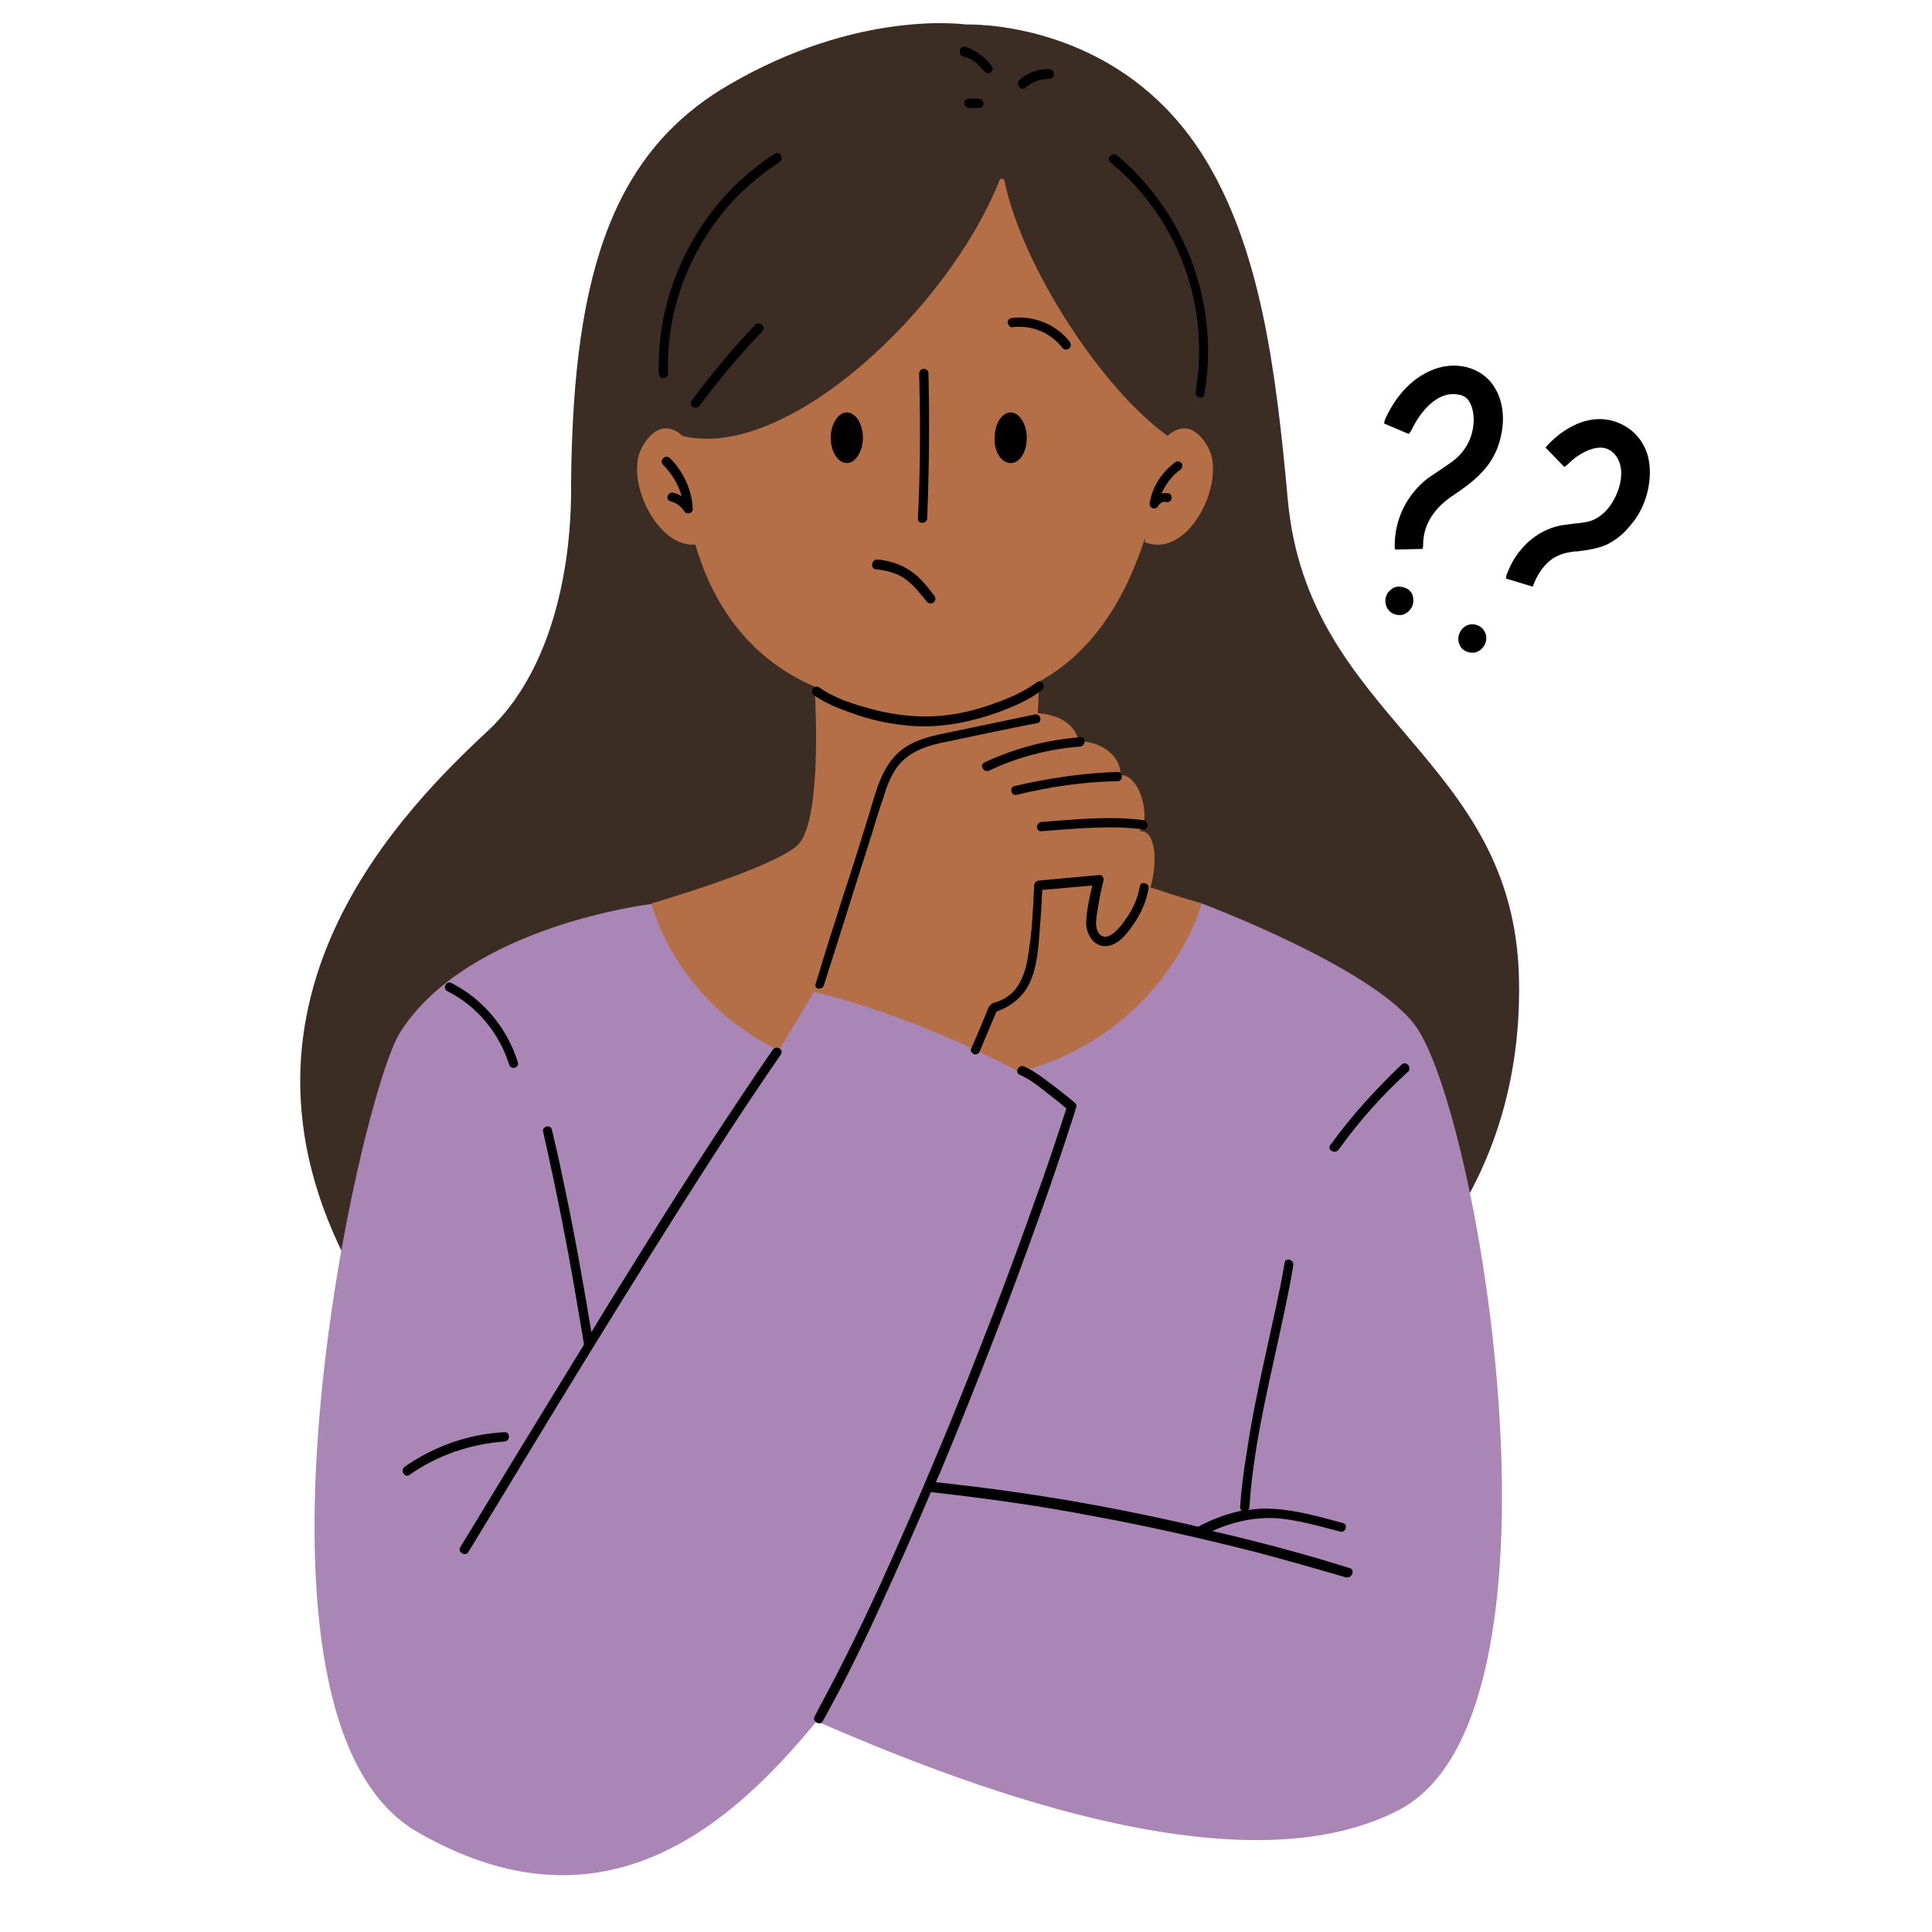 <svg xmlns="http://www.w3.org/2000/svg" xmlns:xlink="http://www.w3.org/1999/xlink" width="500" zoomAndPan="magnify" viewBox="0 0 375 375" height="500" preserveAspectRatio="xMidYMid meet" version="1.0"><path fill="#3b2d24" d="M 266.027 254.609 L 180.09 268.637 C 180.09 268.637 100.512 297.289 72.547 253.891 C 37.5 199.461 75.668 159.539 94.633 141.914 C 110.715 126.93 110.715 99.953 110.836 96.836 C 110.836 55.234 117.918 30.297 141.203 16.629 C 166.648 1.645 187.531 4.762 187.531 4.762 C 187.531 4.762 216.457 3.562 233.262 29.816 C 244.664 47.68 247.664 71.777 249.945 96.836 C 253.785 139.758 293.996 146.711 294.836 190.109 C 295.793 234.348 266.027 254.609 266.027 254.609 Z M 266.027 254.609 L 180.09 268.637 C 180.09 268.637 100.512 297.289 72.547 253.891 C 37.5 199.461 75.668 159.539 94.633 141.914 C 110.715 126.93 110.715 99.953 110.836 96.836 C 110.836 55.234 117.918 30.297 141.203 16.629 C 166.648 1.645 187.531 4.762 187.531 4.762 C 187.531 4.762 216.457 3.562 233.262 29.816 C 244.664 47.68 247.664 71.777 249.945 96.836 C 253.785 139.758 293.996 146.711 294.836 190.109 C 295.793 234.348 266.027 254.609 266.027 254.609 Z M 266.027 254.609 " fill-opacity="1" fill-rule="nonzero"/><path fill="#aa86b6" d="M 176.371 186.395 C 206.855 194.785 233.262 175.363 233.262 175.363 C 233.262 175.363 267.59 188.191 275.148 199.699 C 287.633 218.883 306.355 332.898 271.668 351.242 C 240.102 367.906 184.293 345.246 158.484 334.098 C 139.16 357.836 114.676 374.98 80.949 355.559 C 42.902 333.496 69.668 212.891 77.707 200.301 C 90.91 179.68 126.32 175.484 126.32 175.484 C 126.32 175.484 145.762 178 176.371 186.395 Z M 176.371 186.395 C 206.855 194.785 233.262 175.363 233.262 175.363 C 233.262 175.363 267.59 188.191 275.148 199.699 C 287.633 218.883 306.355 332.898 271.668 351.242 C 240.102 367.906 184.293 345.246 158.484 334.098 C 139.16 357.836 114.676 374.98 80.949 355.559 C 42.902 333.496 69.668 212.891 77.707 200.301 C 90.91 179.68 126.32 175.484 126.32 175.484 C 126.32 175.484 145.762 178 176.371 186.395 Z M 176.371 186.395 " fill-opacity="1" fill-rule="nonzero"/><path fill="#b46f47" d="M 223.301 172.246 C 228.699 174.043 233.262 175.363 233.262 175.363 C 233.262 175.363 226.66 200.301 197.855 208.094 C 176.73 196.703 158.004 192.508 158.004 192.508 L 151.164 203.898 C 130.758 193.945 126.438 175.363 126.438 175.363 C 126.438 175.363 149.242 168.77 154.645 164.215 C 159.445 160.137 158.367 137.957 158.125 133.281 C 144.441 127.406 137.961 116.02 134.961 105.707 C 127.398 106.309 121.156 92.879 124.637 86.766 C 128.359 80.172 132.441 84.605 132.441 84.605 C 152.605 89.645 184.172 59.91 194.012 34.973 C 194.254 34.492 194.852 34.613 194.973 35.094 C 198.336 51.637 213.938 75.617 226.66 84.605 C 226.66 84.605 230.742 80.172 234.461 86.766 C 238.184 93.359 230.742 108.703 222.219 105.227 C 222.219 104.867 222.219 104.508 222.34 104.148 C 218.258 116.859 211.777 126.809 201.453 132.441 L 201.695 132.441 C 201.695 132.441 201.574 134.961 201.453 138.438 C 203.375 138.559 208.297 139.277 209.375 143.832 C 215.258 144.074 217.777 148.027 217.418 150.426 C 221.379 150.188 223.539 159.297 221.141 161.336 C 224.738 160.977 224.5 168.41 223.301 172.246 Z M 223.301 172.246 C 228.699 174.043 233.262 175.363 233.262 175.363 C 233.262 175.363 226.66 200.301 197.855 208.094 C 176.73 196.703 158.004 192.508 158.004 192.508 L 151.164 203.898 C 130.758 193.945 126.438 175.363 126.438 175.363 C 126.438 175.363 149.242 168.77 154.645 164.215 C 159.445 160.137 158.367 137.957 158.125 133.281 C 144.441 127.406 137.961 116.02 134.961 105.707 C 127.398 106.309 121.156 92.879 124.637 86.766 C 128.359 80.172 132.441 84.605 132.441 84.605 C 152.605 89.645 184.172 59.91 194.012 34.973 C 194.254 34.492 194.852 34.613 194.973 35.094 C 198.336 51.637 213.938 75.617 226.66 84.605 C 226.66 84.605 230.742 80.172 234.461 86.766 C 238.184 93.359 230.742 108.703 222.219 105.227 C 222.219 104.867 222.219 104.508 222.34 104.148 C 218.258 116.859 211.777 126.809 201.453 132.441 L 201.695 132.441 C 201.695 132.441 201.574 134.961 201.453 138.438 C 203.375 138.559 208.297 139.277 209.375 143.832 C 215.258 144.074 217.777 148.027 217.418 150.426 C 221.379 150.188 223.539 159.297 221.141 161.336 C 224.738 160.977 224.5 168.41 223.301 172.246 Z M 223.301 172.246 " fill-opacity="1" fill-rule="nonzero"/><path fill="#000000" d="M 161.246 84.969 C 161.246 82.328 162.688 80.051 164.367 80.051 C 166.047 80.051 167.488 82.211 167.488 84.969 C 167.488 87.605 166.047 89.883 164.367 89.883 C 162.688 89.883 161.246 87.723 161.246 84.969 Z M 196.172 89.883 C 197.973 89.883 199.293 87.723 199.293 84.969 C 199.293 82.328 197.855 80.051 196.172 80.051 C 194.492 80.051 193.055 82.211 193.055 84.969 C 192.934 87.723 194.375 89.883 196.172 89.883 Z M 179.969 100.672 C 180.332 91.32 180.449 81.852 180.211 72.5 C 180.211 71.301 178.41 71.301 178.41 72.5 C 178.648 81.852 178.648 91.32 178.168 100.672 C 178.051 101.75 179.852 101.75 179.969 100.672 Z M 170.129 110.504 C 172.168 110.742 174.09 111.223 175.77 112.422 C 177.449 113.621 178.648 115.301 179.969 116.859 C 180.332 117.219 180.93 117.219 181.289 116.859 C 181.652 116.496 181.652 116.02 181.289 115.539 C 179.852 113.742 178.531 111.941 176.609 110.742 C 174.688 109.426 172.527 108.824 170.25 108.586 C 169.77 108.586 169.289 109.066 169.289 109.543 C 169.168 110.145 169.648 110.504 170.129 110.504 Z M 175.168 140.715 C 181.531 141.555 187.891 140.355 193.895 138.199 C 196.773 137.117 199.656 135.918 202.176 134 C 203.137 133.281 202.176 131.723 201.215 132.441 C 199.176 134 196.773 135.082 194.375 136.039 C 191.492 137.117 188.492 138.078 185.492 138.559 C 179.371 139.637 173.25 138.918 167.367 137.117 C 164.488 136.281 161.484 135.199 158.965 133.402 C 158.004 132.805 157.047 134.363 158.004 134.961 C 160.285 136.52 162.926 137.598 165.445 138.438 C 168.688 139.637 171.93 140.355 175.168 140.715 Z M 159.926 191.188 C 163.047 181.477 166.047 171.766 169.168 162.055 C 169.887 159.656 170.609 157.262 171.449 154.863 C 172.047 152.824 172.77 150.906 173.969 149.109 C 176.371 145.633 180.57 144.551 184.41 143.832 C 190.051 142.633 195.695 141.434 201.336 140.355 C 202.414 140.117 201.934 138.438 200.855 138.676 C 195.695 139.758 190.531 140.836 185.371 141.914 C 181.289 142.754 176.848 143.473 173.848 146.59 C 170.727 149.828 169.77 154.621 168.449 158.82 C 166.887 163.855 165.328 168.891 163.648 173.926 C 161.848 179.559 160.047 185.195 158.367 190.828 C 157.766 191.906 159.566 192.387 159.926 191.188 Z M 191.973 149.586 C 197.492 146.949 203.496 145.391 209.617 144.91 C 210.816 144.793 210.816 142.992 209.617 143.113 C 203.137 143.594 196.895 145.27 191.012 148.027 C 190.051 148.508 191.012 150.066 191.973 149.586 Z M 216.938 149.828 C 210.215 150.066 203.496 151.027 196.895 152.586 C 195.812 152.824 196.293 154.621 197.375 154.262 C 203.734 152.703 210.336 151.746 216.938 151.625 C 218.02 151.625 218.02 149.828 216.938 149.828 Z M 202.176 159.539 C 200.973 159.656 200.973 161.457 202.176 161.336 C 208.777 160.855 215.379 160.137 221.859 160.977 C 223.059 161.098 222.938 159.297 221.859 159.18 C 215.379 158.34 208.656 159.059 202.176 159.539 Z M 214.656 183.637 C 217.059 183.516 218.859 181.117 220.059 179.32 C 221.5 177.281 222.461 175.004 222.938 172.484 C 223.18 171.406 221.379 170.926 221.258 172.008 C 220.898 173.926 220.18 175.844 219.098 177.52 C 218.137 178.961 216.816 181 215.137 181.719 C 214.297 182.078 213.457 181.598 213.098 180.879 C 212.617 179.918 212.738 178.719 212.855 177.762 C 213.219 175.484 213.578 173.207 214.176 170.926 C 214.297 170.449 213.938 169.73 213.336 169.848 C 209.375 170.207 205.535 170.566 201.574 170.926 C 201.336 170.926 201.215 171.047 201.094 171.168 C 201.094 171.168 200.973 171.289 200.973 171.289 C 200.855 171.406 200.734 171.648 200.734 171.887 C 200.496 176.203 200.375 180.52 199.656 184.836 C 199.293 187.594 198.574 190.469 196.652 192.508 C 195.574 193.586 194.254 194.305 192.812 194.664 C 192.574 194.785 192.332 194.906 192.211 195.145 C 192.094 195.266 191.852 195.387 191.852 195.625 C 190.773 198.262 189.691 200.898 188.492 203.539 C 188.25 204.016 188.73 204.496 189.094 204.617 C 189.57 204.734 190.051 204.496 190.172 204.016 C 191.254 201.5 192.332 198.863 193.414 196.344 C 196.172 195.387 198.453 193.586 199.773 190.949 C 201.336 187.711 201.574 183.875 201.816 180.277 C 202.055 177.762 202.176 175.242 202.293 172.727 C 205.535 172.484 208.777 172.125 212.016 171.887 C 211.418 174.285 210.938 176.684 210.816 179.078 C 210.816 181 212.016 183.754 214.656 183.637 Z M 86.832 192.387 C 92.59 195.266 96.914 200.539 98.832 206.656 C 99.191 207.734 100.875 207.254 100.512 206.176 C 98.473 199.582 93.793 193.945 87.672 190.828 C 86.711 190.23 85.75 191.789 86.832 192.387 Z M 149.965 203.777 C 141.684 215.887 133.641 228.234 125.84 240.703 C 122.117 246.699 118.398 252.57 114.797 258.566 C 113.117 248.496 111.316 238.305 109.156 228.355 C 108.555 225.355 107.836 222.238 107.113 219.242 C 106.875 218.164 105.074 218.645 105.434 219.723 C 107.836 230.391 109.996 241.062 111.797 251.734 C 112.277 254.73 112.875 257.848 113.355 260.965 C 109.516 267.199 105.676 273.551 101.832 279.785 C 97.633 286.621 93.551 293.453 89.352 300.289 C 88.75 301.246 90.312 302.207 90.91 301.246 C 98.594 288.66 106.156 276.07 113.836 263.602 C 121.879 250.535 129.918 237.586 138.203 224.758 C 142.523 218.043 146.965 211.332 151.523 204.734 C 152.246 203.656 150.684 202.816 149.965 203.777 Z M 97.871 277.988 C 90.91 278.348 84.191 280.746 78.547 284.703 C 77.59 285.301 78.547 286.98 79.508 286.262 C 84.91 282.426 91.391 280.266 97.992 279.785 C 99.074 279.668 99.074 277.867 97.871 277.988 Z M 261.949 304.363 C 253.188 301.605 244.184 299.207 235.301 297.172 C 239.023 295.492 242.984 294.535 247.184 294.652 C 251.625 294.895 255.945 296.211 260.148 297.289 C 261.227 297.531 261.707 295.852 260.629 295.613 C 256.188 294.414 251.625 293.094 246.945 292.855 C 245.383 292.734 243.703 292.855 242.262 293.094 C 242.383 292.977 242.504 292.734 242.504 292.613 C 243.344 279.668 246.703 267.078 249.344 254.371 C 249.945 251.492 250.547 248.617 251.023 245.617 C 251.266 244.539 249.465 243.941 249.344 245.141 C 248.383 250.773 247.062 256.41 245.863 261.922 C 244.422 268.516 242.984 275.109 242.023 281.707 C 241.422 285.301 240.941 288.898 240.703 292.496 C 240.703 292.855 240.824 293.094 241.062 293.215 C 238.062 293.812 235.301 294.895 232.543 296.332 C 231.82 296.211 231.223 295.973 230.5 295.852 C 219.938 293.453 209.375 291.418 198.695 289.859 C 193.055 289.02 187.293 288.301 181.652 287.699 C 181.891 287.102 182.129 286.5 182.492 285.781 C 186.09 277.148 189.57 268.516 192.934 259.766 C 196.055 251.852 198.934 243.941 201.816 235.906 C 204.094 229.555 206.254 223.199 208.297 216.844 C 208.535 216.246 208.656 215.527 208.895 214.926 C 209.016 214.688 208.895 214.207 208.656 214.086 C 207.457 213.008 206.137 212.051 204.934 211.09 C 203.016 209.652 200.973 207.973 198.812 207.016 C 197.734 206.535 196.895 208.094 197.855 208.574 C 200.016 209.531 201.934 211.09 203.734 212.527 C 204.816 213.367 205.895 214.207 206.977 215.168 C 205.055 221.043 203.137 226.914 200.973 232.789 C 198.215 240.582 195.332 248.375 192.332 256.168 C 188.973 264.801 185.613 273.434 182.012 281.945 C 178.41 290.578 174.688 299.09 170.848 307.602 C 167.246 315.395 163.527 323.066 159.445 330.621 C 158.965 331.461 158.605 332.297 158.125 333.137 C 157.527 334.098 159.086 335.055 159.688 334.098 C 163.766 326.785 167.488 319.23 170.969 311.559 C 174.328 304.246 177.57 296.93 180.691 289.617 C 191.254 290.816 201.816 292.254 212.258 294.293 C 222.82 296.211 233.262 298.609 243.703 301.246 C 249.586 302.805 255.465 304.484 261.227 306.164 C 262.547 306.402 263.027 304.605 261.949 304.363 Z M 272.031 206.656 C 266.988 211.449 262.309 216.605 258.227 222.238 C 257.508 223.199 259.066 224.039 259.785 223.199 C 263.746 217.684 268.309 212.527 273.352 207.973 C 274.07 207.133 272.871 205.816 272.031 206.656 Z M 196.535 63.508 C 200.254 63.027 203.977 64.586 206.254 67.582 C 206.617 67.941 207.215 67.941 207.574 67.582 C 207.938 67.223 207.938 66.742 207.574 66.266 C 205.055 63.027 200.734 61.23 196.535 61.707 C 196.055 61.707 195.574 62.066 195.574 62.668 C 195.695 63.027 196.055 63.625 196.535 63.508 Z M 128.719 90.242 C 130.398 91.922 131.719 94.078 132.32 96.355 C 131.84 95.996 131.238 95.758 130.641 95.637 C 129.559 95.398 129.078 97.074 130.16 97.316 C 131.238 97.555 132.199 98.273 132.801 99.234 C 133.281 99.953 134.48 99.715 134.48 98.754 C 134.242 95.039 132.68 91.562 130.039 88.922 C 129.078 88.086 127.879 89.402 128.719 90.242 Z M 229.059 91.203 C 229.422 90.961 229.66 90.363 229.422 90.004 C 229.18 89.645 228.582 89.402 228.219 89.645 C 225.578 91.562 223.66 94.438 223.18 97.555 C 223.059 98.035 223.301 98.395 223.66 98.633 C 224.02 98.754 224.621 98.633 224.738 98.273 C 224.98 97.914 225.102 97.797 225.461 97.555 C 225.699 97.434 226.059 97.316 226.301 97.434 C 226.781 97.555 227.262 97.316 227.379 96.836 C 227.5 96.355 227.262 95.758 226.781 95.758 C 226.301 95.637 225.941 95.758 225.461 95.758 C 226.301 93.957 227.5 92.281 229.059 91.203 Z M 150.445 29.816 C 139.281 36.891 131.48 48.641 128.84 61.469 C 128.121 65.066 127.758 68.781 127.879 72.5 C 127.879 73.699 129.68 73.699 129.68 72.5 C 129.199 59.91 134.242 47.32 143.004 38.211 C 145.523 35.691 148.285 33.414 151.285 31.496 C 152.246 30.777 151.402 29.219 150.445 29.816 Z M 135.801 78.734 C 139.523 73.699 143.602 68.902 147.922 64.348 C 148.762 63.508 147.441 62.188 146.602 63.027 C 142.164 67.703 138.082 72.617 134.242 77.773 C 133.52 78.734 135.082 79.691 135.801 78.734 Z M 232.66 65.184 C 232.902 68.781 232.66 72.5 232.062 76.094 C 231.82 77.176 233.621 77.652 233.742 76.574 C 236.141 63.266 232.66 49.238 224.621 38.449 C 222.34 35.453 219.82 32.574 216.816 30.176 C 215.977 29.457 214.656 30.656 215.496 31.496 C 225.699 39.77 231.941 52.238 232.66 65.184 Z M 186.93 10.996 C 187.051 10.996 187.172 11.117 187.293 11.117 C 187.293 11.117 187.41 11.117 187.41 11.117 C 187.41 11.117 187.531 11.117 187.531 11.117 C 187.531 11.117 187.652 11.117 187.652 11.117 C 187.652 11.117 187.773 11.117 187.773 11.234 C 187.891 11.234 188.012 11.355 188.133 11.355 C 188.492 11.594 188.973 11.836 189.332 12.074 C 189.332 12.074 189.453 12.074 189.453 12.195 C 189.57 12.312 189.57 12.312 189.691 12.434 C 189.812 12.555 190.051 12.793 190.172 12.914 C 190.293 13.035 190.531 13.273 190.652 13.395 C 190.773 13.512 190.773 13.633 190.891 13.633 C 190.891 13.633 191.012 13.754 191.012 13.754 C 190.891 13.633 191.012 13.754 191.012 13.754 C 191.254 14.113 191.852 14.352 192.211 14.113 C 192.574 13.871 192.812 13.273 192.574 12.914 C 191.254 11.117 189.453 9.797 187.41 9.078 C 186.93 8.957 186.453 9.195 186.332 9.676 C 186.211 10.395 186.453 10.875 186.93 10.996 Z M 199.055 16.988 C 199.176 16.871 199.176 16.871 199.293 16.75 C 199.293 16.75 199.414 16.629 199.535 16.629 C 199.773 16.512 199.895 16.391 200.133 16.27 C 200.254 16.152 200.496 16.031 200.613 16.031 C 200.613 16.031 200.973 15.91 200.734 15.91 C 200.855 15.91 200.973 15.789 201.094 15.789 C 202.055 15.43 202.656 15.312 203.613 15.312 C 204.094 15.312 204.574 14.953 204.574 14.352 C 204.574 13.871 204.215 13.512 203.613 13.395 C 201.453 13.395 199.414 14.113 197.855 15.551 C 197.492 15.91 197.492 16.512 197.855 16.871 C 198.215 17.348 198.695 17.348 199.055 16.988 Z M 189.934 19.148 C 189.332 19.148 188.73 19.148 188.012 19.148 C 187.773 19.148 187.531 19.27 187.41 19.387 C 187.293 19.508 187.172 19.746 187.172 19.988 C 187.172 20.465 187.531 20.945 188.133 20.945 C 188.73 20.945 189.332 20.945 190.051 20.945 C 190.293 20.945 190.531 20.828 190.652 20.707 C 190.773 20.586 190.891 20.348 190.891 20.105 C 190.891 19.629 190.531 19.148 189.934 19.148 Z M 189.934 19.148 " fill-opacity="1" fill-rule="nonzero"/><path fill="#000000" d="M 288.473 123.57 C 288.594 124.531 288.113 125.609 287.273 126.207 C 286.914 126.449 286.434 126.688 286.074 126.688 C 285.594 126.688 285.113 126.688 284.633 126.449 C 283.672 126.09 283.191 125.25 283.07 124.289 C 282.953 123.332 283.434 122.254 284.273 121.652 C 285.113 121.055 286.074 121.055 286.914 121.414 C 287.754 121.773 288.352 122.613 288.473 123.57 Z M 272.75 114.102 C 271.789 113.742 270.828 113.742 270.109 114.34 C 269.27 114.938 268.789 115.898 268.91 116.977 C 269.027 117.938 269.629 118.777 270.469 119.137 C 270.949 119.375 271.43 119.375 271.91 119.375 C 272.391 119.375 272.75 119.137 273.109 118.895 C 273.949 118.297 274.43 117.336 274.309 116.258 C 274.309 115.301 273.711 114.461 272.75 114.102 Z M 319.801 88.324 C 318.84 85.207 316.68 82.93 313.559 81.852 C 309.359 80.41 304.555 82.09 300.477 86.285 C 300.355 86.527 300.117 86.645 299.996 86.887 L 303.598 90.602 C 303.957 90.48 304.195 90.242 304.438 90.004 C 306.355 88.086 308.758 86.887 310.68 86.887 C 311.758 86.887 312.719 87.363 313.438 88.203 C 315.598 90.723 314.637 94.918 312.84 97.676 C 312.117 98.875 310.797 100.312 308.996 101.031 C 307.918 101.391 306.836 101.512 305.516 101.633 C 304.676 101.75 303.836 101.871 302.875 101.992 C 298.195 102.949 294.234 106.547 292.434 111.582 C 292.312 111.82 292.312 112.062 292.312 112.301 L 297.477 113.859 C 297.477 113.742 297.594 113.742 297.594 113.621 C 298.316 111.703 299.395 110.023 300.836 108.824 C 302.035 107.867 303.477 107.266 305.758 107.027 L 306.117 107.027 C 308.039 106.785 309.957 106.547 311.879 105.707 C 313.559 104.867 315.117 103.668 316.438 101.992 C 319.68 98.395 321 92.641 319.801 88.324 Z M 290.273 75.496 C 288.352 72.02 284.273 70.34 280.07 71.18 C 275.512 72.141 271.43 75.734 268.91 81.25 C 268.789 81.609 268.668 81.852 268.668 82.211 L 273.469 84.246 C 273.59 84.008 273.828 83.77 273.949 83.527 C 275.629 79.934 278.992 75.855 282.953 76.574 C 284.031 76.695 284.754 77.176 285.23 78.012 C 286.074 79.453 286.312 81.73 285.711 84.008 C 285.23 85.926 284.152 87.605 282.711 88.922 C 281.871 89.645 280.793 90.363 279.711 91.082 C 278.871 91.68 277.91 92.281 277.07 92.879 C 272.988 96.117 270.711 100.793 270.711 105.949 C 270.711 106.188 270.711 106.426 270.828 106.668 L 276.109 106.547 C 276.23 106.309 276.23 105.949 276.23 105.707 C 276.23 101.031 279.352 97.914 282.113 96.117 C 285.832 93.598 288.953 91.203 290.633 87.004 C 292.195 82.809 292.074 78.613 290.273 75.496 Z M 290.273 75.496 " fill-opacity="1" fill-rule="nonzero"/></svg>
